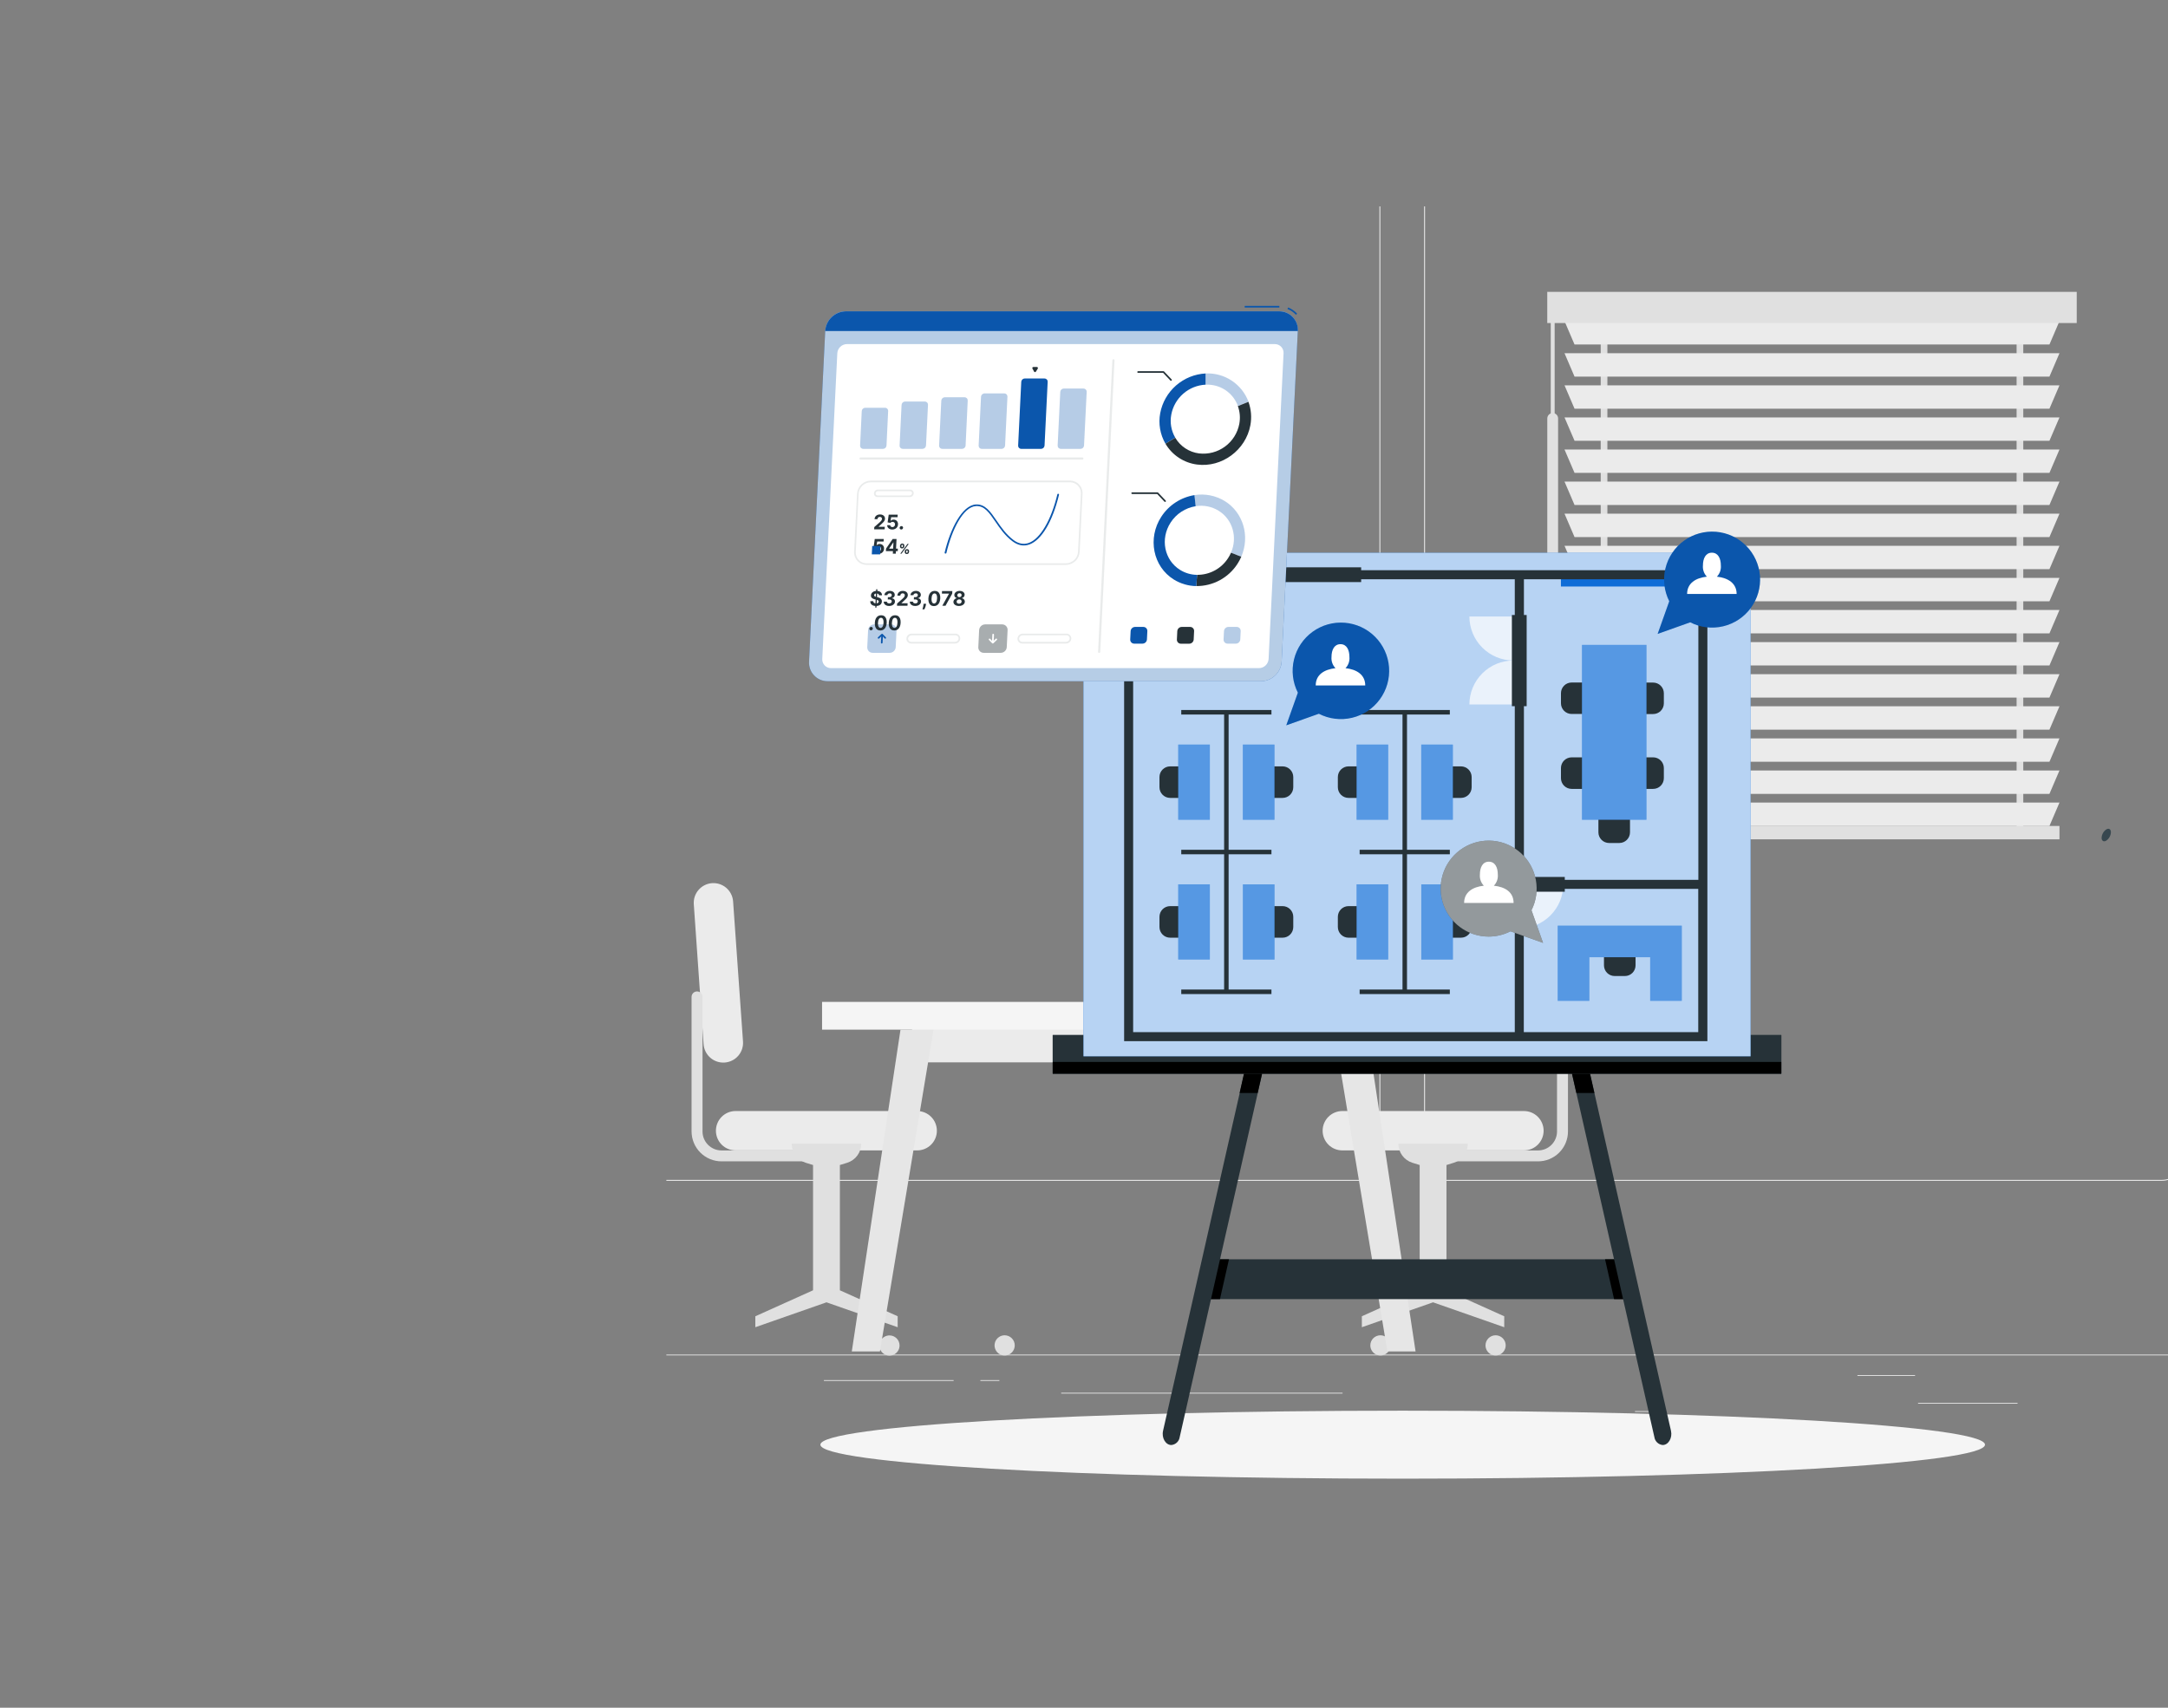 <svg width="1155" height="910" viewBox="0 0 1155 910" fill="none" xmlns="http://www.w3.org/2000/svg">
<rect x="0" y="0" width="1155" height="910" fill="#808080" stroke="none"/>
<g clip-path="url(#clip0_1350_10405)">
<path d="M1074.84 747.584H1021.85V747.984H1074.84V747.584Z" fill="#EBEBEB"/>
<path d="M884.952 751.936H871.048V752.336H884.952V751.936Z" fill="#EBEBEB"/>
<path d="M1020.25 732.736H989.544V733.136H1020.25V732.736Z" fill="#EBEBEB"/>
<path d="M508.04 735.424H438.936V735.824H508.04V735.424Z" fill="#EBEBEB"/>
<path d="M532.424 735.424H522.296V735.824H532.424V735.424Z" fill="#EBEBEB"/>
<path d="M715.24 742.176H565.352V742.576H715.24V742.176Z" fill="#EBEBEB"/>
<path d="M1155 721.84H355V722.24H1155V721.84Z" fill="#EBEBEB"/>
<path d="M479.24 716.912C479.253 717.979 478.948 719.025 478.364 719.918C477.78 720.81 476.944 721.509 475.962 721.926C474.98 722.342 473.897 722.457 472.849 722.255C471.802 722.054 470.838 721.545 470.08 720.794C469.322 720.044 468.805 719.084 468.594 718.039C468.384 716.993 468.489 715.908 468.896 714.923C469.303 713.937 469.995 713.095 470.882 712.503C471.77 711.911 472.813 711.597 473.88 711.6C475.293 711.6 476.649 712.158 477.653 713.153C478.657 714.148 479.227 715.499 479.24 716.912Z" fill="#E0E0E0"/>
<path d="M540.6 716.912C540.6 717.975 540.285 719.015 539.694 719.899C539.103 720.783 538.264 721.472 537.281 721.879C536.299 722.286 535.218 722.392 534.175 722.185C533.132 721.977 532.174 721.465 531.423 720.713C530.671 719.962 530.159 719.004 529.951 717.961C529.744 716.918 529.85 715.837 530.257 714.855C530.664 713.872 531.353 713.033 532.237 712.442C533.121 711.851 534.161 711.536 535.224 711.536C535.931 711.534 536.631 711.672 537.284 711.941C537.937 712.21 538.531 712.606 539.03 713.106C539.53 713.606 539.926 714.199 540.195 714.852C540.465 715.505 540.602 716.205 540.6 716.912Z" fill="#E0E0E0"/>
<path d="M791.4 716.912C791.4 717.975 791.715 719.015 792.306 719.899C792.897 720.783 793.736 721.472 794.719 721.879C795.701 722.286 796.782 722.392 797.825 722.185C798.868 721.977 799.826 721.465 800.577 720.713C801.329 719.962 801.841 719.004 802.049 717.961C802.256 716.918 802.15 715.837 801.743 714.855C801.336 713.872 800.647 713.033 799.763 712.442C798.879 711.851 797.839 711.536 796.776 711.536C795.35 711.536 793.983 712.102 792.975 713.111C791.966 714.119 791.4 715.486 791.4 716.912Z" fill="#E0E0E0"/>
<path d="M730.04 716.912C730.04 717.976 730.356 719.016 730.947 719.9C731.539 720.785 732.379 721.474 733.362 721.88C734.346 722.287 735.427 722.392 736.471 722.184C737.514 721.975 738.472 721.461 739.223 720.708C739.974 719.954 740.485 718.995 740.691 717.951C740.896 716.907 740.788 715.826 740.378 714.844C739.969 713.862 739.277 713.023 738.391 712.434C737.505 711.845 736.464 711.533 735.4 711.536C734.695 711.536 733.996 711.675 733.345 711.946C732.694 712.216 732.102 712.612 731.604 713.112C731.106 713.611 730.712 714.204 730.443 714.856C730.175 715.508 730.038 716.207 730.04 716.912Z" fill="#E0E0E0"/>
<path d="M747.288 787.936C918.62 787.936 1057.51 779.827 1057.51 769.824C1057.51 759.821 918.62 751.712 747.288 751.712C575.956 751.712 437.064 759.821 437.064 769.824C437.064 779.827 575.956 787.936 747.288 787.936Z" fill="#F5F5F5"/>
<path d="M1119.63 446.463C1119.67 445.574 1119.91 444.705 1120.34 443.926C1120.77 443.147 1121.38 442.479 1122.11 441.977C1123.52 441.159 1124.59 441.828 1124.59 443.489C1124.55 444.374 1124.31 445.237 1123.88 446.011C1123.45 446.785 1122.84 447.449 1122.11 447.95C1120.77 448.768 1119.63 448.099 1119.63 446.463Z" fill="#37474F"/>
<path d="M724.087 629.208H342.291C339.296 629.208 336.425 628.019 334.307 625.901C332.19 623.784 331 620.912 331 617.917V81.192C331.026 78.215 332.227 75.368 334.342 73.272C336.456 71.176 339.313 70 342.291 70H724.087C727.082 70 729.953 71.19 732.071 73.307C734.188 75.424 735.378 78.296 735.378 81.291V617.917C735.378 620.912 734.188 623.784 732.071 625.901C729.953 628.019 727.082 629.208 724.087 629.208ZM342.291 70.395C339.429 70.401 336.686 71.54 334.662 73.564C332.639 75.587 331.5 78.33 331.494 81.192V617.917C331.5 620.779 332.639 623.522 334.662 625.546C336.686 627.569 339.429 628.709 342.291 628.714H724.087C726.949 628.709 729.692 627.569 731.716 625.546C733.739 623.522 734.878 620.779 734.884 617.917V81.192C734.878 78.33 733.739 75.587 731.716 73.564C729.692 71.54 726.949 70.401 724.087 70.395H342.291Z" fill="#EBEBEB"/>
<path d="M1151.82 629.208H769.981C766.988 629.203 764.119 628.012 762.002 625.895C759.886 623.779 758.695 620.91 758.69 617.917V81.192C758.721 78.216 759.924 75.373 762.037 73.278C764.151 71.183 767.005 70.005 769.981 70H1151.82C1154.79 70.01 1157.63 71.191 1159.74 73.286C1161.85 75.381 1163.04 78.222 1163.07 81.192V617.917C1163.07 620.905 1161.88 623.771 1159.77 625.887C1157.67 628.003 1154.8 629.198 1151.82 629.208ZM769.981 70.395C767.119 70.401 764.376 71.54 762.352 73.564C760.328 75.587 759.189 78.33 759.184 81.192V617.917C759.189 620.779 760.328 623.522 762.352 625.546C764.376 627.569 767.119 628.709 769.981 628.714H1151.82C1154.68 628.709 1157.42 627.569 1159.44 625.546C1161.47 623.522 1162.61 620.779 1162.61 617.917V81.192C1162.61 78.33 1161.47 75.587 1159.44 73.564C1157.42 71.54 1154.68 70.401 1151.82 70.395H769.981Z" fill="#EBEBEB"/>
<path d="M856.335 166.121H852.775V443.688H856.335V166.121Z" fill="#E0E0E0"/>
<path d="M1077.9 166.121H1074.34V443.688H1077.9V166.121Z" fill="#E0E0E0"/>
<path d="M1091.84 183.582H838.833L833.494 171.124H1097.18L1091.84 183.582Z" fill="#EBEBEB"/>
<path d="M1091.84 200.686H838.833L833.494 188.229H1097.18L1091.84 200.686Z" fill="#EBEBEB"/>
<path d="M1091.84 217.791H838.833L833.494 205.333H1097.18L1091.84 217.791Z" fill="#EBEBEB"/>
<path d="M1091.84 234.875H838.833L833.494 222.437H1097.18L1091.84 234.875Z" fill="#EBEBEB"/>
<path d="M1091.84 251.979H838.833L833.494 239.542H1097.18L1091.84 251.979Z" fill="#EBEBEB"/>
<path d="M1091.84 269.084H838.833L833.494 256.627H1097.18L1091.84 269.084Z" fill="#EBEBEB"/>
<path d="M1091.84 286.189H838.833L833.494 273.731H1097.18L1091.84 286.189Z" fill="#EBEBEB"/>
<path d="M1091.84 303.293H838.833L833.494 290.835H1097.18L1091.84 303.293Z" fill="#EBEBEB"/>
<path d="M1091.84 320.397H838.833L833.494 307.94H1097.18L1091.84 320.397Z" fill="#EBEBEB"/>
<path d="M1091.84 337.501H838.833L833.494 325.044H1097.18L1091.84 337.501Z" fill="#EBEBEB"/>
<path d="M1091.84 354.606H838.833L833.494 342.148H1097.18L1091.84 354.606Z" fill="#EBEBEB"/>
<path d="M1091.84 371.712H838.833L833.494 359.255H1097.18L1091.84 371.712Z" fill="#EBEBEB"/>
<path d="M1091.84 388.817H838.833L833.494 376.359H1097.18L1091.84 388.817Z" fill="#EBEBEB"/>
<path d="M1091.84 405.921H838.833L833.494 393.463H1097.18L1091.84 405.921Z" fill="#EBEBEB"/>
<path d="M1091.84 423.025H838.833L833.494 410.568H1097.18L1091.84 423.025Z" fill="#EBEBEB"/>
<path d="M1091.84 440.13H838.833L833.494 427.672H1097.18L1091.84 440.13Z" fill="#EBEBEB"/>
<path d="M1097.18 440.13H833.494V447.248H1097.18V440.13Z" fill="#E0E0E0"/>
<path d="M1106.38 155.521H824.302V172.132H1106.38V155.521Z" fill="#E0E0E0"/>
<path d="M827.208 322.73C826.83 322.733 826.455 322.661 826.105 322.518C825.755 322.375 825.436 322.164 825.168 321.897C824.9 321.631 824.687 321.314 824.541 320.965C824.396 320.616 824.321 320.241 824.321 319.863V222.97C824.321 222.592 824.396 222.218 824.541 221.869C824.687 221.519 824.9 221.202 825.168 220.936C825.436 220.669 825.755 220.459 826.105 220.316C826.455 220.173 826.83 220.101 827.208 220.103C827.969 220.103 828.698 220.405 829.236 220.943C829.773 221.481 830.076 222.21 830.076 222.97V319.863C830.076 320.623 829.773 321.353 829.236 321.89C828.698 322.428 827.969 322.73 827.208 322.73Z" fill="#E0E0E0"/>
<path d="M828.237 168.79H826.161V226.333H828.237V168.79Z" fill="#E0E0E0"/>
<path d="M488.64 613.014H391.886C389.106 613.014 386.44 611.91 384.475 609.944C382.509 607.979 381.405 605.313 381.405 602.534C381.403 601.156 381.672 599.791 382.197 598.517C382.723 597.243 383.494 596.085 384.468 595.11C385.441 594.135 386.598 593.361 387.87 592.833C389.143 592.305 390.508 592.034 391.886 592.034H488.62C491.405 592.034 494.075 593.14 496.044 595.109C498.014 597.078 499.12 599.749 499.12 602.534C499.12 605.313 498.016 607.979 496.05 609.944C494.085 611.91 491.419 613.014 488.64 613.014Z" fill="#EBEBEB"/>
<path d="M374.837 556.441L369.617 481.794C369.427 479.018 370.347 476.279 372.174 474.181C374.002 472.082 376.589 470.795 379.365 470.602C382.139 470.412 384.874 471.329 386.972 473.153C389.07 474.977 390.36 477.558 390.557 480.331L395.837 554.978C396.033 557.755 395.118 560.495 393.294 562.598C391.469 564.7 388.885 565.992 386.108 566.19C384.727 566.292 383.34 566.121 382.026 565.686C380.711 565.251 379.496 564.561 378.449 563.655C377.402 562.75 376.544 561.646 375.924 560.408C375.304 559.17 374.935 557.822 374.837 556.441Z" fill="#EBEBEB"/>
<path d="M433.411 618.847H384.391C380.162 618.847 376.106 617.168 373.114 614.18C370.122 611.191 368.439 607.138 368.433 602.909V531.208C368.433 530.825 368.509 530.445 368.657 530.091C368.804 529.738 369.02 529.416 369.292 529.146C369.564 528.876 369.887 528.662 370.242 528.517C370.597 528.372 370.977 528.299 371.36 528.302C371.742 528.302 372.12 528.377 372.472 528.523C372.825 528.669 373.145 528.883 373.415 529.153C373.685 529.423 373.899 529.743 374.046 530.096C374.192 530.449 374.267 530.827 374.267 531.208V602.909C374.267 605.594 375.333 608.169 377.232 610.068C379.131 611.967 381.706 613.033 384.391 613.033H433.411V618.847Z" fill="#E0E0E0"/>
<path d="M447.446 687.561V620.804L451.401 619.578C453.547 618.895 455.422 617.549 456.754 615.734C458.087 613.918 458.809 611.726 458.816 609.473H421.779C421.786 611.726 422.508 613.918 423.841 615.734C425.173 617.549 427.048 618.895 429.194 619.578L433.149 620.804V687.561L402.401 701.403V707.236L440.307 693.968L478.234 707.236V701.383L447.446 687.561Z" fill="#E0E0E0"/>
<path d="M715.13 613.014H811.864C813.242 613.016 814.607 612.747 815.881 612.222C817.155 611.696 818.312 610.925 819.287 609.951C820.263 608.978 821.036 607.822 821.564 606.549C822.092 605.276 822.364 603.911 822.364 602.534C822.364 599.749 821.258 597.078 819.289 595.109C817.32 593.14 814.649 592.034 811.864 592.034H715.13C712.345 592.034 709.674 593.14 707.705 595.109C705.736 597.078 704.63 599.749 704.63 602.534C704.63 603.911 704.901 605.276 705.429 606.549C705.957 607.822 706.731 608.978 707.706 609.951C708.682 610.925 709.839 611.696 711.113 612.222C712.387 612.747 713.752 613.016 715.13 613.014Z" fill="#EBEBEB"/>
<path d="M828.887 556.44L834.107 481.793C834.298 479.02 833.38 476.284 831.556 474.186C829.733 472.088 827.151 470.799 824.379 470.601C821.602 470.405 818.861 471.32 816.759 473.145C814.656 474.969 813.364 477.553 813.167 480.33L807.946 554.977C807.756 557.755 808.675 560.496 810.503 562.598C812.33 564.7 814.917 565.991 817.695 566.189C820.472 566.379 823.21 565.459 825.309 563.631C827.407 561.803 828.694 559.216 828.887 556.44Z" fill="#EBEBEB"/>
<path d="M770.358 618.847H819.378C821.472 618.849 823.547 618.439 825.483 617.639C827.419 616.839 829.178 615.666 830.66 614.186C832.142 612.705 833.318 610.948 834.12 609.013C834.922 607.078 835.335 605.004 835.335 602.909V531.208C835.335 530.827 835.26 530.449 835.114 530.096C834.968 529.743 834.754 529.423 834.484 529.153C834.214 528.883 833.894 528.669 833.541 528.523C833.188 528.377 832.81 528.302 832.429 528.302C832.045 528.299 831.665 528.372 831.31 528.517C830.955 528.662 830.632 528.876 830.36 529.146C830.088 529.416 829.872 529.738 829.725 530.091C829.578 530.445 829.502 530.825 829.502 531.208V602.909C829.502 605.594 828.435 608.169 826.537 610.068C824.638 611.967 822.063 613.033 819.378 613.033H770.358V618.847Z" fill="#E0E0E0"/>
<path d="M756.336 687.561V620.804L752.382 619.578C750.237 618.895 748.365 617.548 747.036 615.732C745.707 613.916 744.989 611.724 744.986 609.473H781.964C781.961 611.724 781.243 613.916 779.914 615.732C778.584 617.548 776.713 618.895 774.568 619.578L770.613 620.804V687.561L801.382 701.403V707.236L763.455 693.968L725.529 707.236V701.383L756.336 687.561Z" fill="#E0E0E0"/>
<path d="M721.2 541.273H485.89V566.09H721.2V541.273Z" fill="#EBEBEB"/>
<path d="M770.001 533.878H437.956V548.668H770.001V533.878Z" fill="#F5F5F5"/>
<path d="M739.135 720.129H754.144L728.181 548.689H710.602L739.135 720.129Z" fill="#E6E6E6"/>
<path d="M497.338 548.689H479.739L453.796 720.129H468.784L497.338 548.689Z" fill="#E6E6E6"/>
<path d="M948.997 551.537H560.834V572.122H948.997V551.537Z" fill="#263238"/>
<path d="M948.997 551.537H560.834V572.122H948.997V551.537Z" fill="#263238"/>
<path d="M948.997 565.873H560.834V572.122H948.997V565.873Z" fill="black"/>
<path d="M869.506 692.249H640.306L645.111 671.051H864.701L869.506 692.249Z" fill="#263238"/>
<path d="M855.091 671.051L859.896 692.249H869.506L864.701 671.051H855.091Z" fill="black"/>
<path d="M645.111 671.051L640.306 692.249H649.935L654.741 671.051H645.111Z" fill="black"/>
<path d="M624.032 770C620.967 770 618.752 766.203 619.622 762.407L662.789 572.122H672.399L628.5 765.709C628.356 766.826 627.834 767.861 627.022 768.641C626.209 769.422 625.154 769.901 624.032 770Z" fill="#263238"/>
<path d="M660.396 582.424H670.026L672.359 572.122H662.729L660.396 582.424Z" fill="black"/>
<path d="M885.78 770C888.864 770 891.079 766.203 890.209 762.407L847.082 572.122H837.472L881.35 765.709C881.496 766.819 882.014 767.847 882.818 768.626C883.622 769.405 884.666 769.889 885.78 770Z" fill="#263238"/>
<path d="M847.082 572.122H837.472L839.805 582.424H849.415L847.082 572.122Z" fill="black"/>
<path d="M932.605 294.574H577.227V562.868H932.605V294.574Z" fill="#0E6CD7"/>
<path opacity="0.7" d="M932.605 294.574H577.227V562.868H932.605V294.574Z" fill="white"/>
<path opacity="0.7" d="M832.845 471.235C832.845 474.315 832.238 477.364 831.06 480.21C829.881 483.055 828.154 485.64 825.976 487.818C823.798 489.996 821.213 491.723 818.367 492.902C815.522 494.08 812.473 494.687 809.393 494.687V471.235H832.845Z" fill="white"/>
<path d="M677.362 380.749V378.337H629.311V380.749H652.15V452.825H629.311V455.218H652.15V527.294H629.311V529.707H677.362V527.294H654.543V455.218H677.362V452.825H654.543V380.749H677.362Z" fill="#263238"/>
<path d="M683.294 425.181H670.579V408.373H683.294C684.805 408.373 686.253 408.973 687.321 410.041C688.389 411.109 688.989 412.558 688.989 414.068V419.486C688.989 420.997 688.389 422.445 687.321 423.513C686.253 424.581 684.805 425.181 683.294 425.181Z" fill="#263238"/>
<path d="M683.294 499.67H670.579V482.842H683.294C684.805 482.842 686.253 483.442 687.321 484.51C688.389 485.578 688.989 487.027 688.989 488.537V493.955C688.992 494.705 688.846 495.447 688.561 496.141C688.276 496.834 687.857 497.464 687.328 497.995C686.799 498.526 686.17 498.947 685.478 499.235C684.786 499.522 684.044 499.67 683.294 499.67Z" fill="#263238"/>
<path d="M623.399 482.842H636.113V499.67H623.399C621.888 499.67 620.44 499.07 619.372 498.002C618.304 496.934 617.704 495.485 617.704 493.975V488.557C617.701 487.807 617.847 487.065 618.132 486.372C618.417 485.678 618.836 485.048 619.365 484.517C619.894 483.986 620.523 483.565 621.215 483.278C621.907 482.99 622.649 482.842 623.399 482.842Z" fill="#263238"/>
<path d="M623.399 408.373H636.113V425.181H623.399C621.888 425.181 620.44 424.581 619.372 423.513C618.304 422.445 617.704 420.997 617.704 419.486V414.068C617.704 412.558 618.304 411.109 619.372 410.041C620.44 408.973 621.888 408.373 623.399 408.373Z" fill="#263238"/>
<path d="M631.407 322.278H644.122V339.105H631.407C629.897 339.105 628.448 338.505 627.38 337.437C626.312 336.369 625.712 334.921 625.712 333.41V327.992C625.71 327.243 625.855 326.5 626.14 325.807C626.425 325.114 626.844 324.483 627.373 323.953C627.902 323.422 628.531 323 629.223 322.713C629.916 322.425 630.658 322.278 631.407 322.278Z" fill="#263238"/>
<path d="M854.517 514.402V501.687H871.345V514.402C871.345 515.912 870.745 517.361 869.677 518.429C868.609 519.497 867.16 520.097 865.65 520.097H860.232C859.482 520.099 858.74 519.954 858.046 519.669C857.353 519.384 856.723 518.965 856.192 518.436C855.661 517.906 855.24 517.278 854.952 516.586C854.665 515.893 854.517 515.151 854.517 514.402Z" fill="#263238"/>
<path d="M772.396 380.749V378.337H724.345V380.749H747.184V452.825H724.345V455.218H747.184V527.294H724.345V529.707H772.396V527.294H749.577V455.218H772.396V452.825H749.577V380.749H772.396Z" fill="#263238"/>
<path d="M778.328 425.181H765.613V408.373H778.328C779.838 408.373 781.287 408.973 782.355 410.041C783.423 411.109 784.023 412.558 784.023 414.068V419.486C784.023 420.997 783.423 422.445 782.355 423.513C781.287 424.581 779.838 425.181 778.328 425.181Z" fill="#263238"/>
<path d="M837.294 403.568H850.009V420.376H837.294C835.784 420.376 834.335 419.776 833.267 418.708C832.199 417.64 831.599 416.192 831.599 414.681V409.263C831.599 407.753 832.199 406.304 833.267 405.236C834.335 404.168 835.784 403.568 837.294 403.568Z" fill="#263238"/>
<path d="M837.294 363.684H850.009V380.453H837.294C835.784 380.453 834.335 379.853 833.267 378.785C832.199 377.717 831.599 376.268 831.599 374.758V369.379C831.599 367.869 832.199 366.42 833.267 365.352C834.335 364.284 835.784 363.684 837.294 363.684Z" fill="#263238"/>
<path d="M880.639 420.376H868.003V403.568H880.718C882.228 403.568 883.676 404.168 884.744 405.236C885.812 406.304 886.412 407.753 886.412 409.263V414.681C886.413 415.436 886.263 416.183 885.972 416.879C885.68 417.575 885.254 418.207 884.717 418.737C884.179 419.266 883.542 419.684 882.842 419.966C882.142 420.247 881.393 420.387 880.639 420.376Z" fill="#263238"/>
<path d="M851.551 443.512V430.797H868.379V443.512C868.379 445.022 867.779 446.471 866.711 447.539C865.643 448.607 864.194 449.207 862.684 449.207H857.266C856.516 449.209 855.773 449.064 855.08 448.779C854.387 448.494 853.757 448.075 853.226 447.546C852.695 447.017 852.274 446.388 851.986 445.696C851.699 445.004 851.551 444.261 851.551 443.512Z" fill="#263238"/>
<path d="M880.639 380.492H868.003V363.724H880.718C882.228 363.724 883.676 364.324 884.744 365.392C885.812 366.46 886.412 367.908 886.412 369.419V374.797C886.413 375.552 886.263 376.299 885.972 376.995C885.68 377.691 885.254 378.322 884.717 378.852C884.179 379.382 883.542 379.8 882.842 380.082C882.142 380.363 881.393 380.503 880.639 380.492Z" fill="#263238"/>
<path d="M778.328 499.67H765.613V482.842H778.328C779.838 482.842 781.287 483.442 782.355 484.51C783.423 485.578 784.023 487.027 784.023 488.537V493.955C784.025 494.705 783.88 495.447 783.595 496.141C783.31 496.834 782.891 497.464 782.362 497.995C781.833 498.526 781.204 498.947 780.512 499.235C779.82 499.522 779.077 499.67 778.328 499.67Z" fill="#263238"/>
<path d="M718.433 482.842H731.147V499.67H718.433C716.922 499.67 715.474 499.07 714.406 498.002C713.338 496.934 712.738 495.485 712.738 493.975V488.557C712.735 487.807 712.88 487.065 713.165 486.372C713.45 485.678 713.87 485.048 714.399 484.517C714.928 483.986 715.556 483.565 716.249 483.278C716.941 482.99 717.683 482.842 718.433 482.842Z" fill="#263238"/>
<path d="M718.433 408.373H731.147V425.181H718.433C716.922 425.181 715.474 424.581 714.406 423.513C713.338 422.445 712.738 420.997 712.738 419.486V414.068C712.738 412.558 713.338 411.109 714.406 410.041C715.474 408.973 716.922 408.373 718.433 408.373Z" fill="#263238"/>
<path d="M831.579 312.529H887.639V306.261H831.579V312.529Z" fill="#0E6CD7"/>
<path opacity="0.7" d="M806.269 351.958C800.049 351.958 794.084 349.487 789.686 345.089C785.287 340.691 782.817 334.726 782.817 328.506H806.269V351.958Z" fill="white"/>
<path opacity="0.7" d="M806.269 351.958C800.052 351.958 794.09 354.426 789.693 358.82C785.295 363.214 782.822 369.174 782.817 375.39H806.269V351.958Z" fill="white"/>
<path d="M678.964 436.808V396.766H662.136V436.808H678.964Z" fill="#0E6CD7"/>
<path d="M678.983 511.297V471.255H662.156V511.297H678.983Z" fill="#0E6CD7"/>
<path d="M627.71 471.235V511.277H644.537V471.235H627.71Z" fill="#0E6CD7"/>
<path d="M627.71 396.766V436.808H644.537V396.766H627.71Z" fill="#0E6CD7"/>
<path d="M635.718 310.67V343.495H612.503V360.323H652.546V310.67H635.718Z" fill="#0E6CD7"/>
<path d="M773.997 436.808V396.766H757.17V436.808H773.997Z" fill="#0E6CD7"/>
<path d="M774.017 511.297V471.255H757.189V511.297H774.017Z" fill="#0E6CD7"/>
<path d="M722.743 471.235V511.277H739.551V471.235H722.743Z" fill="#0E6CD7"/>
<path d="M722.743 396.766V436.808H739.551V396.766H722.743Z" fill="#0E6CD7"/>
<path d="M829.879 493.263V533.305H846.706V510.071H879.136V533.305H895.963V493.263H829.879Z" fill="#0E6CD7"/>
<path d="M842.811 343.653V436.808H877.139V343.653H842.811Z" fill="#0E6CD7"/>
<g opacity="0.3">
<path d="M678.964 436.808V396.766H662.136V436.808H678.964Z" fill="white"/>
<path d="M678.983 511.297V471.255H662.156V511.297H678.983Z" fill="white"/>
<path d="M627.71 471.235V511.277H644.537V471.235H627.71Z" fill="white"/>
<path d="M627.71 396.766V436.808H644.537V396.766H627.71Z" fill="white"/>
<path d="M635.718 310.67V343.495H612.503V360.323H652.546V310.67H635.718Z" fill="white"/>
<path d="M773.997 436.808V396.766H757.17V436.808H773.997Z" fill="white"/>
<path d="M774.017 511.297V471.255H757.189V511.297H774.017Z" fill="white"/>
<path d="M722.743 471.235V511.277H739.551V471.235H722.743Z" fill="white"/>
<path d="M722.743 396.766V436.808H739.551V396.766H722.743Z" fill="white"/>
<path d="M829.879 493.263V533.305H846.706V510.071H879.136V533.305H895.963V493.263H829.879Z" fill="white"/>
<path d="M842.811 343.653V436.808H877.139V343.653H842.811Z" fill="white"/>
</g>
<path d="M725.156 302.306H676.571V310.176H725.156V302.306Z" fill="#263238"/>
<path d="M813.328 327.715H805.458V376.3H813.328V327.715Z" fill="#263238"/>
<path d="M833.636 467.3H808.543V475.17H833.636V467.3Z" fill="#263238"/>
<path d="M598.879 303.848V554.8H909.607V303.848H598.879ZM904.802 468.842H811.865V308.673H904.802V468.842ZM603.684 308.673H807V549.995H603.684V308.673ZM811.805 549.995V473.647H904.743V549.995H811.805Z" fill="#263238"/>
<path d="M883.11 337.78L889.299 320.378C886.555 314.946 885.839 308.713 887.279 302.8C888.719 296.887 892.221 291.682 897.156 288.12C902.09 284.557 908.134 282.872 914.199 283.367C920.265 283.862 925.956 286.504 930.248 290.819C934.54 295.134 937.152 300.838 937.614 306.906C938.077 312.975 936.36 319.009 932.772 323.925C929.184 328.84 923.96 332.315 918.039 333.724C912.118 335.132 905.889 334.383 900.472 331.61L883.11 337.78Z" fill="#0E6CD7"/>
<path opacity="0.2" d="M883.11 337.78L889.299 320.378C886.555 314.946 885.839 308.713 887.279 302.8C888.719 296.887 892.221 291.682 897.156 288.12C902.09 284.557 908.134 282.872 914.199 283.367C920.265 283.862 925.956 286.504 930.248 290.819C934.54 295.134 937.152 300.838 937.614 306.906C938.077 312.975 936.36 319.009 932.772 323.925C929.184 328.84 923.96 332.315 918.039 333.724C912.118 335.132 905.889 334.383 900.472 331.61L883.11 337.78Z" fill="black"/>
<path d="M909.33 307.288C908.577 306.507 908.001 305.573 907.639 304.549C907.277 303.526 907.139 302.437 907.234 301.356C907.234 297.579 908.678 294.514 912 294.514C915.322 294.514 916.785 297.579 916.785 301.356C916.877 302.438 916.736 303.528 916.371 304.552C916.006 305.575 915.426 306.508 914.669 307.288C920.602 307.921 925.189 310.788 925.189 316.503H898.811C898.811 310.808 903.339 307.941 909.33 307.288Z" fill="white"/>
<path d="M685.252 386.503L691.441 369.102C688.671 363.641 687.94 357.372 689.381 351.421C690.822 345.47 694.34 340.229 699.301 336.641C704.262 333.053 710.341 331.353 716.444 331.849C722.547 332.344 728.272 335.001 732.59 339.342C736.908 343.683 739.535 349.422 739.998 355.528C740.461 361.633 738.729 367.703 735.115 372.645C731.501 377.587 726.241 381.077 720.283 382.486C714.324 383.896 708.059 383.132 702.613 380.333L685.252 386.503Z" fill="#0E6CD7"/>
<path opacity="0.2" d="M685.252 386.503L691.441 369.102C688.671 363.641 687.94 357.372 689.381 351.421C690.822 345.47 694.34 340.229 699.301 336.641C704.262 333.053 710.341 331.353 716.444 331.849C722.547 332.344 728.272 335.001 732.59 339.342C736.908 343.683 739.535 349.422 739.998 355.528C740.461 361.633 738.729 367.703 735.115 372.645C731.501 377.587 726.241 381.077 720.283 382.486C714.324 383.896 708.059 383.132 702.613 380.333L685.252 386.503Z" fill="black"/>
<path d="M711.472 356.051C710.715 355.271 710.135 354.338 709.77 353.314C709.405 352.291 709.264 351.201 709.356 350.119C709.356 346.322 710.819 343.257 714.141 343.257C717.463 343.257 718.907 346.322 718.907 350.119C719.002 351.2 718.864 352.289 718.502 353.312C718.141 354.335 717.564 355.269 716.811 356.051C722.743 356.664 727.331 359.531 727.331 365.246H700.952C700.952 359.531 705.461 356.723 711.472 356.051Z" fill="white"/>
<path d="M822.068 502.437L815.898 485.036C818.408 480.067 819.228 474.414 818.233 468.937C817.237 463.459 814.481 458.456 810.383 454.688C806.285 450.919 801.069 448.592 795.527 448.058C789.985 447.525 784.421 448.815 779.679 451.732C774.937 454.649 771.277 459.035 769.255 464.222C767.233 469.409 766.959 475.114 768.476 480.471C769.992 485.828 773.215 490.544 777.656 493.902C782.096 497.26 787.512 499.076 793.079 499.076C797.123 499.075 801.108 498.113 804.706 496.268L822.068 502.437Z" fill="#263238"/>
<path opacity="0.5" d="M822.068 502.437L815.898 485.036C818.408 480.067 819.228 474.414 818.233 468.937C817.237 463.459 814.481 458.456 810.383 454.688C806.285 450.919 801.069 448.592 795.527 448.058C789.985 447.525 784.421 448.815 779.679 451.732C774.937 454.649 771.277 459.035 769.255 464.222C767.233 469.409 766.959 475.114 768.476 480.471C769.992 485.828 773.215 490.544 777.656 493.902C782.096 497.26 787.512 499.076 793.079 499.076C797.123 499.075 801.108 498.113 804.706 496.268L822.068 502.437Z" fill="white"/>
<path d="M795.848 471.966C796.604 471.186 797.184 470.253 797.55 469.229C797.915 468.206 798.056 467.116 797.963 466.034C797.963 462.257 796.52 459.172 793.178 459.172C789.836 459.172 788.412 462.257 788.412 466.034C788.318 467.115 788.456 468.204 788.817 469.227C789.179 470.25 789.755 471.184 790.509 471.966C784.576 472.599 780.009 475.446 780.009 481.161H806.367C806.367 475.367 801.859 472.599 795.848 471.966Z" fill="white"/>
<path d="M671.809 363H440.973C439.615 363.01 438.27 362.74 437.021 362.208C435.771 361.675 434.645 360.892 433.711 359.905C432.777 358.919 432.057 357.751 431.594 356.475C431.13 355.198 430.935 353.84 431.019 352.485L439.633 176.354C439.792 173.536 441.015 170.883 443.055 168.931C445.094 166.98 447.798 165.875 450.621 165.839H681.457C682.815 165.828 684.161 166.097 685.411 166.629C686.661 167.161 687.788 167.944 688.722 168.931C689.656 169.917 690.377 171.085 690.839 172.363C691.302 173.64 691.497 174.999 691.411 176.354L682.798 352.485C682.636 355.302 681.412 357.954 679.373 359.905C677.334 361.856 674.631 362.962 671.809 363Z" fill="#0B56AC"/>
<path opacity="0.7" d="M671.809 363H440.973C439.615 363.01 438.27 362.74 437.021 362.208C435.771 361.675 434.645 360.892 433.711 359.905C432.777 358.919 432.057 357.751 431.594 356.475C431.13 355.198 430.935 353.84 431.019 352.485L439.633 176.354C439.792 173.536 441.015 170.883 443.055 168.931C445.094 166.98 447.798 165.875 450.621 165.839H681.457C682.815 165.828 684.161 166.097 685.411 166.629C686.661 167.161 687.788 167.944 688.722 168.931C689.656 169.917 690.377 171.085 690.839 172.363C691.302 173.64 691.497 174.999 691.411 176.354L682.798 352.485C682.636 355.302 681.412 357.954 679.373 359.905C677.334 361.856 674.631 362.962 671.809 363Z" fill="white"/>
<path d="M690.395 167.741C689.166 166.379 687.631 165.328 685.917 164.674L686.233 163.85C688.069 164.562 689.715 165.69 691.043 167.145L690.395 167.741Z" fill="#0B56AC"/>
<path d="M681.571 163H663.117V163.876H681.571V163Z" fill="#0B56AC"/>
<path d="M681.457 165.892H450.621C447.798 165.927 445.094 167.032 443.055 168.984C441.015 170.936 439.792 173.589 439.633 176.407H691.429C691.514 175.05 691.319 173.689 690.856 172.411C690.392 171.133 689.67 169.963 688.734 168.977C687.798 167.99 686.669 167.207 685.417 166.676C684.165 166.145 682.817 165.878 681.457 165.892Z" fill="#0B56AC"/>
<path d="M438.064 351.118L446.073 188.245C446.149 186.932 446.72 185.697 447.672 184.789C448.624 183.882 449.884 183.369 451.2 183.356H679.161C679.794 183.349 680.422 183.472 681.006 183.718C681.589 183.965 682.116 184.328 682.552 184.787C682.989 185.246 683.326 185.79 683.543 186.385C683.76 186.98 683.853 187.613 683.814 188.245L675.849 351.126C675.773 352.442 675.201 353.679 674.248 354.589C673.294 355.498 672.031 356.011 670.714 356.025H442.717C442.083 356.031 441.454 355.906 440.87 355.658C440.286 355.41 439.759 355.045 439.322 354.584C438.886 354.124 438.549 353.578 438.332 352.982C438.116 352.386 438.025 351.751 438.064 351.118Z" fill="white"/>
<path opacity="0.3" d="M470.416 239.192H459.901C459.673 239.194 459.447 239.15 459.237 239.062C459.027 238.974 458.838 238.844 458.68 238.68C458.522 238.516 458.4 238.321 458.321 238.107C458.241 237.894 458.206 237.666 458.218 237.439L459.095 219.037C459.126 218.565 459.334 218.121 459.679 217.796C460.024 217.471 460.479 217.288 460.952 217.285H471.468C471.696 217.281 471.923 217.324 472.134 217.412C472.345 217.499 472.536 217.629 472.694 217.793C472.853 217.958 472.976 218.153 473.056 218.367C473.136 218.581 473.171 218.809 473.159 219.037L472.283 237.439C472.251 237.913 472.041 238.358 471.695 238.683C471.348 239.009 470.891 239.19 470.416 239.192Z" fill="#0B56AC"/>
<path opacity="0.3" d="M491.464 239.192H480.949C480.721 239.193 480.496 239.148 480.286 239.06C480.076 238.971 479.886 238.841 479.728 238.677C479.57 238.514 479.447 238.319 479.366 238.107C479.285 237.894 479.248 237.667 479.258 237.439L480.318 215.708C480.353 215.235 480.564 214.792 480.91 214.468C481.256 214.143 481.71 213.96 482.184 213.955H492.7C492.927 213.954 493.153 213.999 493.363 214.087C493.573 214.175 493.762 214.305 493.921 214.469C494.079 214.633 494.202 214.827 494.283 215.04C494.364 215.253 494.4 215.48 494.391 215.708L493.331 237.439C493.295 237.912 493.084 238.354 492.739 238.679C492.393 239.003 491.938 239.186 491.464 239.192Z" fill="#0B56AC"/>
<path opacity="0.3" d="M512.512 239.192H501.997C501.769 239.193 501.544 239.148 501.334 239.06C501.124 238.971 500.934 238.841 500.776 238.677C500.618 238.514 500.495 238.319 500.414 238.107C500.333 237.894 500.296 237.667 500.306 237.439L501.48 213.438C501.515 212.965 501.726 212.523 502.072 212.198C502.417 211.874 502.872 211.691 503.346 211.686H513.862C514.089 211.684 514.315 211.729 514.525 211.817C514.735 211.906 514.924 212.036 515.082 212.2C515.241 212.363 515.364 212.558 515.445 212.771C515.525 212.983 515.562 213.211 515.553 213.438L514.422 237.413C514.393 237.898 514.179 238.353 513.823 238.684C513.467 239.015 512.998 239.197 512.512 239.192Z" fill="#0B56AC"/>
<path opacity="0.3" d="M533.569 239.192H523.054C522.826 239.193 522.601 239.148 522.392 239.06C522.182 238.971 521.993 238.841 521.836 238.677C521.678 238.513 521.556 238.319 521.476 238.106C521.396 237.893 521.36 237.666 521.371 237.439L522.642 211.379C522.677 210.906 522.888 210.464 523.234 210.139C523.579 209.815 524.034 209.632 524.508 209.626H535.023C535.251 209.625 535.477 209.67 535.687 209.758C535.896 209.847 536.086 209.977 536.244 210.14C536.402 210.304 536.526 210.499 536.606 210.711C536.687 210.924 536.724 211.151 536.715 211.379L535.453 237.413C535.428 237.895 535.218 238.349 534.867 238.68C534.517 239.011 534.051 239.195 533.569 239.192Z" fill="#0B56AC"/>
<path d="M554.617 239.192H544.102C543.874 239.193 543.648 239.148 543.438 239.06C543.229 238.971 543.039 238.841 542.881 238.677C542.723 238.514 542.599 238.319 542.519 238.106C542.438 237.894 542.401 237.667 542.41 237.439L544.075 203.431C544.108 202.958 544.319 202.514 544.665 202.189C545.011 201.864 545.467 201.682 545.942 201.678H556.457C556.685 201.677 556.91 201.722 557.12 201.81C557.33 201.899 557.52 202.029 557.678 202.193C557.836 202.356 557.959 202.551 558.04 202.764C558.121 202.976 558.158 203.204 558.148 203.431L556.483 237.413C556.454 237.89 556.246 238.339 555.9 238.669C555.553 238.999 555.095 239.186 554.617 239.192Z" fill="#0B56AC"/>
<path d="M551.874 198.024L552.873 196.43C552.928 196.343 552.959 196.244 552.962 196.142C552.966 196.039 552.941 195.938 552.892 195.848C552.843 195.759 552.77 195.684 552.682 195.632C552.594 195.58 552.493 195.553 552.391 195.553H550.542C550.438 195.55 550.336 195.575 550.245 195.625C550.154 195.676 550.079 195.75 550.028 195.841C549.976 195.931 549.95 196.033 549.953 196.137C549.956 196.241 549.987 196.342 550.043 196.43L550.919 198.024C550.969 198.106 551.039 198.173 551.123 198.22C551.207 198.267 551.301 198.291 551.397 198.291C551.492 198.291 551.586 198.267 551.67 198.22C551.754 198.173 551.824 198.106 551.874 198.024Z" fill="#263238"/>
<path opacity="0.3" d="M575.665 239.192H565.15C564.922 239.193 564.696 239.148 564.486 239.06C564.277 238.971 564.087 238.841 563.929 238.677C563.771 238.514 563.647 238.319 563.567 238.107C563.486 237.894 563.449 237.667 563.458 237.439L564.86 208.794C564.895 208.321 565.107 207.879 565.452 207.554C565.798 207.23 566.253 207.047 566.727 207.041H577.242C577.47 207.04 577.695 207.085 577.905 207.173C578.115 207.262 578.305 207.392 578.463 207.555C578.621 207.719 578.744 207.914 578.825 208.126C578.906 208.339 578.943 208.566 578.933 208.794L577.514 237.413C577.487 237.888 577.282 238.336 576.939 238.666C576.596 238.996 576.141 239.183 575.665 239.192Z" fill="#0B56AC"/>
<path opacity="0.1" d="M576.585 244.905H458.455C458.38 244.906 458.305 244.892 458.236 244.863C458.167 244.834 458.104 244.791 458.052 244.737C458 244.683 457.96 244.618 457.935 244.547C457.909 244.477 457.898 244.402 457.903 244.327C457.914 244.171 457.983 244.025 458.097 243.918C458.21 243.811 458.36 243.75 458.516 243.748H576.638C576.713 243.747 576.787 243.761 576.857 243.79C576.926 243.819 576.989 243.862 577.04 243.916C577.092 243.971 577.132 244.035 577.158 244.106C577.184 244.176 577.194 244.252 577.19 244.327C577.183 244.482 577.116 244.629 577.003 244.737C576.891 244.845 576.741 244.905 576.585 244.905Z" fill="#263238"/>
<path opacity="0.1" d="M584.997 347.358L592.603 191.996C592.61 191.847 592.674 191.707 592.782 191.604C592.889 191.501 593.033 191.444 593.181 191.444H593.234C593.306 191.442 593.377 191.456 593.443 191.483C593.509 191.511 593.569 191.552 593.618 191.604C593.668 191.656 593.706 191.718 593.73 191.785C593.755 191.852 593.765 191.924 593.76 191.996L586.163 347.358C586.154 347.507 586.09 347.647 585.983 347.751C585.875 347.855 585.733 347.915 585.584 347.919H585.523C585.451 347.918 585.38 347.903 585.315 347.874C585.249 347.845 585.19 347.803 585.141 347.75C585.092 347.698 585.054 347.636 585.029 347.569C585.004 347.502 584.994 347.43 584.997 347.358Z" fill="#263238"/>
<path d="M624 220.93C623.2 225.139 623.947 229.496 626.103 233.198L620.898 236.44C618.045 231.52 617.053 225.74 618.103 220.15C619.183 214.428 622.153 209.234 626.537 205.4C630.92 201.566 636.464 199.315 642.279 199.006V204.982C637.883 205.198 633.688 206.89 630.371 209.783C627.055 212.677 624.81 216.604 624 220.93Z" fill="#0B56AC"/>
<path opacity="0.3" d="M665.141 214.06L659.498 216.339C658.416 213.362 656.535 210.74 654.062 208.762C651.589 206.783 648.619 205.524 645.477 205.122C644.421 204.977 643.353 204.927 642.288 204.973V198.997C647.2 198.769 652.059 200.104 656.165 202.811C660.271 205.517 663.413 209.456 665.141 214.06Z" fill="#0B56AC"/>
<path d="M666.14 226.573C663.721 239.84 650.893 249.295 637.714 247.534C634.251 247.088 630.936 245.857 628.021 243.934C625.107 242.011 622.67 239.448 620.898 236.44L626.103 233.233C627.437 235.507 629.274 237.444 631.474 238.896C633.673 240.348 636.177 241.277 638.791 241.61C643.7 242.188 648.645 240.881 652.627 237.953C656.608 235.025 659.33 230.695 660.242 225.837C660.836 222.676 660.569 219.414 659.471 216.391L665.114 214.113C666.553 218.102 666.907 222.402 666.14 226.573Z" fill="#263238"/>
<path d="M623.851 202.897C623.791 202.898 623.731 202.886 623.675 202.864C623.62 202.841 623.569 202.808 623.527 202.765L619.645 198.673H606.308C606.192 198.673 606.08 198.627 605.998 198.545C605.916 198.462 605.87 198.351 605.87 198.235C605.87 198.119 605.916 198.007 605.998 197.925C606.08 197.843 606.192 197.797 606.308 197.797H619.829C619.888 197.796 619.947 197.809 620.002 197.833C620.056 197.857 620.105 197.892 620.144 197.937L624.166 202.16C624.228 202.221 624.27 202.299 624.287 202.384C624.304 202.469 624.295 202.557 624.261 202.637C624.227 202.716 624.169 202.784 624.096 202.83C624.023 202.876 623.937 202.9 623.851 202.897Z" fill="#263238"/>
<path opacity="0.3" d="M649.219 272.157C645.558 269.891 641.197 269.035 636.951 269.747L636.303 263.832C641.917 262.92 647.672 264.052 652.522 267.022C662.328 273.103 666.035 285.669 661.285 296.666L655.808 294.528C659.375 286.388 656.772 276.836 649.219 272.157Z" fill="#0B56AC"/>
<path d="M637.337 312.299L637.74 306.314C641.023 306.346 644.261 305.546 647.151 303.987C650.041 302.429 652.489 300.163 654.266 297.402C654.864 296.49 655.383 295.529 655.817 294.528L661.294 296.666C660.72 297.996 660.034 299.274 659.243 300.487C656.882 304.141 653.636 307.14 649.806 309.205C645.977 311.27 641.687 312.334 637.337 312.299Z" fill="#263238"/>
<path d="M625.367 308.82C614.238 301.924 611.224 286.808 618.681 275.347C620.655 272.299 623.246 269.7 626.288 267.716C629.329 265.733 632.753 264.41 636.338 263.832L636.986 269.747C634.28 270.179 631.695 271.175 629.399 272.671C627.102 274.168 625.147 276.13 623.658 278.431C617.997 287.141 620.258 298.454 628.705 303.694C631.421 305.377 634.545 306.286 637.74 306.323L637.337 312.308C633.105 312.25 628.968 311.045 625.367 308.82Z" fill="#0B56AC"/>
<path d="M620.688 267.469C620.568 267.465 620.455 267.415 620.372 267.329L616.481 263.236H603.145C603.028 263.236 602.917 263.19 602.835 263.108C602.753 263.026 602.707 262.915 602.707 262.798C602.707 262.682 602.753 262.571 602.835 262.489C602.917 262.406 603.028 262.36 603.145 262.36H616.674C616.794 262.364 616.907 262.414 616.99 262.5L621.003 266.724C621.044 266.765 621.077 266.813 621.099 266.867C621.121 266.92 621.133 266.977 621.133 267.035C621.133 267.093 621.121 267.15 621.099 267.204C621.077 267.257 621.044 267.305 621.003 267.346C620.917 267.425 620.804 267.468 620.688 267.469Z" fill="#263238"/>
<path d="M609.112 334.065H604.678C604.079 334.075 603.505 334.311 603.071 334.725C602.637 335.139 602.376 335.701 602.338 336.3L602.119 340.742C602.103 341.031 602.145 341.321 602.245 341.592C602.345 341.864 602.499 342.113 602.699 342.322C602.898 342.532 603.139 342.698 603.406 342.811C603.672 342.923 603.959 342.98 604.249 342.977H608.683C609.284 342.969 609.86 342.735 610.295 342.32C610.731 341.906 610.994 341.342 611.031 340.742L611.25 336.3C611.266 336.01 611.222 335.721 611.121 335.449C611.02 335.177 610.865 334.929 610.665 334.72C610.464 334.51 610.223 334.344 609.956 334.232C609.689 334.119 609.402 334.062 609.112 334.065Z" fill="#0B56AC"/>
<path d="M633.981 334.065H629.547C628.94 334.074 628.359 334.313 627.923 334.735C627.486 335.156 627.227 335.729 627.198 336.335L626.988 340.778C626.971 341.066 627.014 341.354 627.113 341.625C627.212 341.897 627.366 342.145 627.564 342.354C627.763 342.563 628.003 342.73 628.268 342.843C628.534 342.956 628.82 343.014 629.109 343.012H633.595C634.195 343.002 634.768 342.767 635.202 342.353C635.636 341.938 635.897 341.376 635.935 340.778L636.154 336.335C636.176 336.039 636.136 335.742 636.036 335.463C635.936 335.184 635.778 334.93 635.573 334.715C635.368 334.501 635.12 334.333 634.846 334.221C634.572 334.109 634.277 334.056 633.981 334.065Z" fill="#263238"/>
<path opacity="0.3" d="M658.858 334.065H654.415C653.816 334.075 653.242 334.311 652.808 334.725C652.375 335.139 652.113 335.701 652.076 336.3L651.856 340.743C651.84 341.031 651.882 341.319 651.981 341.59C652.08 341.862 652.234 342.11 652.433 342.319C652.632 342.528 652.871 342.695 653.137 342.808C653.402 342.921 653.688 342.979 653.977 342.977H658.42C659.024 342.969 659.603 342.73 660.038 342.31C660.472 341.89 660.73 341.32 660.759 340.716L660.978 336.274C660.992 335.987 660.946 335.702 660.845 335.434C660.745 335.166 660.59 334.921 660.392 334.714C660.194 334.508 659.955 334.344 659.692 334.232C659.428 334.121 659.144 334.064 658.858 334.065Z" fill="#0B56AC"/>
<path d="M465.713 282.06L465.773 280.868L468.691 278.289C468.94 278.059 469.149 277.853 469.319 277.67C469.491 277.486 469.624 277.307 469.717 277.131C469.81 276.953 469.861 276.76 469.872 276.554C469.883 276.325 469.841 276.127 469.745 275.962C469.648 275.793 469.512 275.665 469.335 275.576C469.159 275.484 468.956 275.438 468.726 275.438C468.487 275.438 468.275 275.487 468.092 275.583C467.908 275.68 467.764 275.819 467.658 276C467.552 276.181 467.492 276.396 467.48 276.646H465.908C465.933 276.134 466.071 275.689 466.322 275.312C466.573 274.935 466.913 274.643 467.342 274.437C467.77 274.231 468.257 274.128 468.803 274.128C469.364 274.128 469.848 274.227 470.254 274.426C470.662 274.622 470.974 274.894 471.188 275.243C471.403 275.592 471.499 275.992 471.476 276.443C471.462 276.739 471.388 277.03 471.257 277.318C471.128 277.606 470.906 277.926 470.593 278.277C470.28 278.626 469.842 279.045 469.279 279.534L468.079 280.654L468.076 280.707H471.367L471.299 282.06H465.713ZM475.356 282.167C474.815 282.167 474.338 282.067 473.924 281.869C473.513 281.67 473.193 281.396 472.963 281.047C472.733 280.698 472.624 280.298 472.637 279.848H474.243C474.246 280.151 474.361 280.396 474.589 280.585C474.817 280.773 475.094 280.868 475.42 280.868C475.681 280.868 475.913 280.81 476.118 280.696C476.325 280.579 476.49 280.417 476.613 280.211C476.738 280.002 476.807 279.762 476.821 279.492C476.834 279.217 476.788 278.975 476.681 278.766C476.577 278.557 476.425 278.394 476.227 278.277C476.029 278.16 475.799 278.1 475.536 278.098C475.306 278.098 475.081 278.145 474.859 278.239C474.641 278.333 474.467 278.462 474.339 278.625L472.879 278.361L473.457 274.235H478.246L478.179 275.587H474.755L474.454 277.547H474.5C474.647 277.354 474.863 277.193 475.148 277.066C475.432 276.939 475.746 276.875 476.091 276.875C476.563 276.875 476.978 276.986 477.337 277.207C477.695 277.429 477.972 277.733 478.167 278.12C478.362 278.505 478.446 278.948 478.418 279.45C478.394 279.977 478.248 280.446 477.98 280.856C477.715 281.264 477.356 281.585 476.903 281.819C476.453 282.051 475.937 282.167 475.356 282.167ZM480.153 282.159C479.901 282.159 479.689 282.07 479.516 281.892C479.347 281.711 479.268 281.494 479.281 281.242C479.294 280.993 479.393 280.779 479.581 280.6C479.771 280.422 479.992 280.333 480.245 280.333C480.49 280.333 480.699 280.422 480.874 280.6C481.049 280.779 481.13 280.993 481.117 281.242C481.109 281.41 481.058 281.564 480.964 281.705C480.873 281.842 480.757 281.953 480.615 282.037C480.473 282.118 480.319 282.159 480.153 282.159ZM467.92 295.151C467.38 295.151 466.903 295.051 466.489 294.853C466.078 294.654 465.758 294.38 465.528 294.031C465.298 293.682 465.189 293.282 465.202 292.831H466.808C466.811 293.134 466.926 293.38 467.154 293.569C467.382 293.757 467.659 293.851 467.985 293.851C468.246 293.851 468.478 293.794 468.683 293.68C468.89 293.562 469.055 293.401 469.177 293.194C469.303 292.985 469.372 292.746 469.386 292.476C469.399 292.201 469.353 291.959 469.246 291.75C469.142 291.541 468.99 291.378 468.792 291.261C468.594 291.144 468.364 291.084 468.101 291.081C467.871 291.081 467.646 291.128 467.424 291.223C467.205 291.317 467.032 291.446 466.904 291.609L465.444 291.345L466.022 287.218H470.811L470.744 288.571H467.32L467.019 290.531H467.065C467.212 290.337 467.428 290.177 467.713 290.05C467.997 289.922 468.311 289.859 468.656 289.859C469.127 289.859 469.543 289.969 469.901 290.191C470.26 290.413 470.537 290.717 470.732 291.104C470.927 291.489 471.011 291.932 470.983 292.434C470.959 292.961 470.813 293.43 470.545 293.84C470.28 294.248 469.921 294.569 469.468 294.803C469.018 295.035 468.502 295.151 467.92 295.151ZM471.958 293.668L472.023 292.365L475.552 287.218H476.676L476.586 289.022H475.92L473.695 292.281L473.692 292.342H478.341L478.274 293.668H471.958ZM475.65 295.044L475.739 293.271L475.798 292.694L476.072 287.218H477.625L477.234 295.044H475.65ZM482.003 294.066L482.017 293.791C482.028 293.582 482.081 293.391 482.179 293.216C482.277 293.039 482.414 292.898 482.59 292.793C482.767 292.686 482.978 292.633 483.225 292.633C483.474 292.633 483.682 292.685 483.846 292.791C484.013 292.896 484.135 293.037 484.213 293.213C484.292 293.388 484.327 293.581 484.316 293.791L484.303 294.066C484.292 294.275 484.238 294.467 484.141 294.644C484.044 294.819 483.907 294.959 483.73 295.064C483.553 295.171 483.341 295.224 483.095 295.224C482.845 295.224 482.638 295.171 482.474 295.064C482.309 294.959 482.187 294.819 482.107 294.644C482.028 294.467 481.993 294.275 482.003 294.066ZM482.759 293.791L482.745 294.066C482.739 294.187 482.762 294.3 482.815 294.407C482.869 294.514 482.973 294.568 483.128 294.568C483.283 294.568 483.391 294.515 483.452 294.41C483.515 294.305 483.55 294.19 483.556 294.066L483.569 293.791C483.576 293.667 483.554 293.552 483.505 293.445C483.456 293.338 483.352 293.285 483.192 293.285C483.039 293.285 482.93 293.338 482.865 293.445C482.801 293.552 482.765 293.667 482.759 293.791ZM479.474 291.083L479.488 290.808C479.498 290.597 479.553 290.405 479.651 290.23C479.75 290.053 479.887 289.912 480.063 289.807C480.239 289.702 480.449 289.649 480.692 289.649C480.944 289.649 481.152 289.702 481.317 289.807C481.481 289.912 481.603 290.053 481.683 290.23C481.763 290.405 481.797 290.597 481.787 290.808L481.773 291.083C481.762 291.293 481.708 291.486 481.609 291.66C481.512 291.835 481.375 291.975 481.198 292.08C481.023 292.184 480.811 292.236 480.563 292.236C480.315 292.236 480.108 292.183 479.941 292.078C479.777 291.971 479.655 291.831 479.575 291.658C479.497 291.483 479.463 291.291 479.474 291.083ZM480.234 290.808L480.221 291.083C480.214 291.206 480.238 291.321 480.29 291.426C480.344 291.531 480.446 291.584 480.596 291.584C480.752 291.584 480.861 291.531 480.922 291.426C480.985 291.321 481.02 291.206 481.026 291.083L481.04 290.808C481.046 290.684 481.025 290.568 480.976 290.461C480.926 290.354 480.821 290.301 480.66 290.301C480.509 290.301 480.401 290.355 480.338 290.464C480.275 290.573 480.24 290.687 480.234 290.808ZM479.612 295.044L483.462 289.83H484.129L480.28 295.044H479.612Z" fill="#263238"/>
<path d="M503.688 294.966H503.583C503.527 294.954 503.473 294.93 503.426 294.897C503.379 294.864 503.339 294.821 503.309 294.772C503.279 294.723 503.259 294.668 503.25 294.611C503.242 294.554 503.244 294.496 503.259 294.44C506.22 281.989 512.503 269.23 519.908 268.818C524.859 268.538 527.68 272.674 530.949 277.45C533.315 280.893 535.987 284.793 539.904 287.737C542.603 289.761 545.355 290.287 548.089 289.306C554.179 287.106 560.006 277.195 563.301 263.447C563.314 263.389 563.339 263.335 563.374 263.287C563.409 263.239 563.453 263.199 563.503 263.168C563.554 263.137 563.61 263.116 563.668 263.107C563.727 263.098 563.786 263.1 563.844 263.114C563.902 263.128 563.956 263.153 564.004 263.187C564.052 263.222 564.092 263.266 564.123 263.316C564.154 263.367 564.175 263.423 564.184 263.481C564.193 263.54 564.191 263.6 564.177 263.657C560.768 277.896 554.871 287.798 548.404 290.129C545.372 291.216 542.34 290.646 539.396 288.438C535.365 285.415 532.649 281.428 530.248 277.923C526.988 273.173 524.429 269.432 519.978 269.668C513.064 270.054 507.062 282.479 504.205 294.616C504.195 294.673 504.173 294.727 504.141 294.776C504.109 294.825 504.068 294.867 504.02 294.899C503.972 294.932 503.918 294.955 503.861 294.966C503.804 294.978 503.745 294.978 503.688 294.966Z" fill="#0B56AC"/>
<path opacity="0.1" d="M567.875 301.03H461.715C460.808 301.036 459.909 300.857 459.074 300.502C458.239 300.148 457.486 299.626 456.86 298.969C456.234 298.312 455.75 297.534 455.436 296.683C455.123 295.832 454.987 294.926 455.038 294.02L456.589 263.105C456.693 261.225 457.508 259.456 458.868 258.154C460.228 256.853 462.032 256.116 463.914 256.095H570.03C570.937 256.089 571.836 256.268 572.671 256.623C573.506 256.977 574.26 257.499 574.885 258.156C575.511 258.813 575.995 259.591 576.309 260.442C576.622 261.293 576.758 262.199 576.708 263.105L575.2 294.011C575.098 295.892 574.284 297.664 572.924 298.968C571.564 300.271 569.759 301.008 567.875 301.03ZM463.87 256.997C462.219 257.016 460.637 257.659 459.441 258.797C458.244 259.935 457.523 261.483 457.421 263.131L455.914 294.037C455.862 294.828 455.974 295.621 456.243 296.367C456.511 297.112 456.931 297.794 457.476 298.37C458.02 298.946 458.678 299.403 459.407 299.713C460.137 300.023 460.922 300.179 461.715 300.171H567.875C569.526 300.152 571.108 299.509 572.305 298.371C573.501 297.234 574.222 295.685 574.324 294.037L575.84 263.131C575.889 262.34 575.775 261.548 575.505 260.803C575.235 260.058 574.814 259.376 574.269 258.801C573.724 258.226 573.067 257.768 572.337 257.458C571.608 257.148 570.823 256.991 570.03 256.997H463.87Z" fill="#263238"/>
<path opacity="0.1" d="M484.682 264.884H467.524C467.263 264.884 467.005 264.831 466.765 264.728C466.525 264.625 466.309 264.475 466.129 264.285C465.949 264.096 465.81 263.871 465.72 263.626C465.63 263.381 465.591 263.12 465.605 262.86C465.634 262.326 465.865 261.824 466.251 261.455C466.636 261.085 467.148 260.876 467.682 260.871H484.831C485.093 260.869 485.352 260.921 485.593 261.023C485.834 261.126 486.051 261.276 486.232 261.466C486.413 261.656 486.552 261.88 486.643 262.126C486.734 262.372 486.773 262.633 486.759 262.895C486.728 263.427 486.496 263.928 486.111 264.297C485.726 264.666 485.215 264.876 484.682 264.884ZM467.682 261.747C467.375 261.753 467.08 261.874 466.858 262.087C466.636 262.299 466.501 262.588 466.482 262.895C466.471 263.038 466.49 263.183 466.538 263.319C466.587 263.454 466.663 263.579 466.762 263.683C466.861 263.785 466.98 263.866 467.111 263.922C467.242 263.977 467.382 264.006 467.524 264.008H484.682C484.989 264 485.282 263.878 485.504 263.665C485.726 263.453 485.861 263.166 485.882 262.86C485.891 262.715 485.87 262.571 485.821 262.435C485.771 262.299 485.693 262.175 485.593 262.071C485.496 261.966 485.378 261.884 485.246 261.828C485.115 261.772 484.973 261.744 484.831 261.747H467.682Z" fill="#263238"/>
<path d="M469.119 290.944H464.668L464.449 295.396H468.9L469.119 290.944Z" fill="#0B56AC"/>
<path opacity="0.3" d="M474 347.875H464.922C464.529 347.878 464.14 347.801 463.779 347.648C463.417 347.495 463.091 347.269 462.82 346.985C462.549 346.701 462.339 346.364 462.204 345.996C462.068 345.628 462.009 345.235 462.03 344.843L462.477 335.757C462.526 334.942 462.881 334.176 463.471 333.612C464.06 333.048 464.842 332.728 465.658 332.716H474.745C475.138 332.713 475.527 332.79 475.889 332.944C476.251 333.098 476.577 333.325 476.847 333.61C477.118 333.895 477.326 334.233 477.461 334.602C477.595 334.971 477.652 335.364 477.628 335.757L477.19 344.843C477.137 345.657 476.779 346.422 476.188 346.983C475.597 347.545 474.816 347.864 474 347.875Z" fill="#0B56AC"/>
<path opacity="0.1" d="M508.832 342.916H485.409C485.069 342.919 484.731 342.852 484.418 342.719C484.104 342.586 483.821 342.391 483.586 342.144C483.351 341.898 483.17 341.606 483.052 341.286C482.934 340.967 482.884 340.627 482.903 340.287C482.936 339.584 483.237 338.92 483.744 338.431C484.25 337.943 484.924 337.666 485.628 337.658H509.042C509.382 337.656 509.72 337.724 510.033 337.857C510.346 337.99 510.629 338.186 510.865 338.432C511.1 338.678 511.283 338.969 511.402 339.288C511.521 339.607 511.574 339.947 511.557 340.287C511.523 340.99 511.223 341.653 510.716 342.142C510.21 342.631 509.536 342.907 508.832 342.916ZM485.628 338.534C485.156 338.542 484.703 338.726 484.359 339.05C484.015 339.374 483.805 339.815 483.77 340.287C483.76 340.509 483.794 340.732 483.871 340.941C483.948 341.15 484.066 341.342 484.217 341.505C484.372 341.664 484.557 341.791 484.762 341.877C484.967 341.963 485.187 342.006 485.409 342.004H508.832C509.305 342.001 509.758 341.818 510.102 341.492C510.445 341.167 510.652 340.724 510.681 340.252C510.696 340.029 510.664 339.805 510.587 339.595C510.51 339.385 510.39 339.194 510.234 339.034C510.081 338.872 509.896 338.743 509.691 338.655C509.486 338.568 509.265 338.524 509.042 338.525L485.628 338.534Z" fill="#263238"/>
<path d="M469.733 342.916C469.675 342.913 469.619 342.9 469.566 342.876C469.514 342.852 469.467 342.817 469.428 342.775C469.389 342.733 469.358 342.683 469.339 342.629C469.319 342.575 469.31 342.518 469.312 342.46L469.505 338.578C469.504 338.52 469.516 338.463 469.54 338.41C469.563 338.357 469.597 338.309 469.64 338.27C469.683 338.231 469.734 338.202 469.789 338.184C469.845 338.166 469.903 338.16 469.96 338.166C470.018 338.169 470.075 338.182 470.127 338.206C470.179 338.23 470.226 338.265 470.265 338.307C470.304 338.349 470.335 338.399 470.355 338.453C470.374 338.507 470.383 338.564 470.381 338.622L470.188 342.504C470.181 342.618 470.13 342.726 470.045 342.803C469.959 342.88 469.847 342.92 469.733 342.916Z" fill="#0B56AC"/>
<path d="M468.059 340.348C467.939 340.345 467.826 340.294 467.743 340.208C467.702 340.167 467.67 340.119 467.648 340.065C467.625 340.012 467.614 339.955 467.614 339.897C467.614 339.839 467.625 339.782 467.648 339.728C467.67 339.675 467.702 339.627 467.743 339.586L469.619 337.833C469.704 337.753 469.817 337.709 469.934 337.711C470.05 337.718 470.159 337.768 470.241 337.851L471.941 339.603C472.021 339.688 472.064 339.801 472.061 339.918C472.058 340.035 472.008 340.145 471.923 340.225C471.838 340.306 471.725 340.349 471.609 340.346C471.492 340.342 471.381 340.293 471.301 340.208L469.908 338.736L468.348 340.225C468.268 340.298 468.166 340.341 468.059 340.348Z" fill="#0B56AC"/>
<path d="M466.299 323.776L466.788 313.994H467.415L466.926 323.776H466.299ZM468.29 317.223C468.275 316.915 468.156 316.675 467.932 316.505C467.709 316.334 467.398 316.249 467 316.249C466.73 316.249 466.5 316.287 466.31 316.363C466.12 316.437 465.972 316.54 465.866 316.673C465.762 316.805 465.706 316.955 465.698 317.124C465.686 317.264 465.709 317.386 465.767 317.49C465.829 317.595 465.915 317.685 466.025 317.762C466.137 317.835 466.266 317.9 466.414 317.956C466.561 318.01 466.72 318.056 466.889 318.094L467.584 318.262C467.922 318.339 468.231 318.44 468.51 318.568C468.789 318.695 469.029 318.852 469.229 319.038C469.429 319.224 469.58 319.443 469.682 319.695C469.787 319.947 469.832 320.236 469.818 320.562C469.792 321.041 469.649 321.456 469.389 321.808C469.132 322.157 468.771 322.428 468.307 322.622C467.846 322.813 467.297 322.908 466.66 322.908C466.027 322.908 465.481 322.812 465.021 322.618C464.564 322.424 464.214 322.138 463.97 321.758C463.729 321.376 463.616 320.904 463.632 320.341H465.235C465.239 320.603 465.304 320.822 465.428 320.998C465.554 321.171 465.727 321.302 465.947 321.392C466.17 321.478 466.424 321.521 466.71 321.521C466.99 321.521 467.236 321.481 467.447 321.399C467.66 321.318 467.827 321.204 467.949 321.059C468.071 320.914 468.137 320.747 468.147 320.559C468.155 320.383 468.111 320.235 468.012 320.115C467.916 319.996 467.771 319.894 467.576 319.81C467.384 319.726 467.146 319.649 466.864 319.58L466.022 319.366C465.369 319.206 464.86 318.955 464.495 318.614C464.129 318.272 463.962 317.813 463.994 317.234C464.015 316.761 464.162 316.347 464.434 315.993C464.71 315.638 465.077 315.362 465.536 315.163C465.994 314.965 466.509 314.865 467.081 314.865C467.662 314.865 468.165 314.965 468.589 315.163C469.015 315.362 469.34 315.638 469.565 315.993C469.789 316.347 469.894 316.757 469.878 317.223H468.29ZM473.666 322.905C473.094 322.905 472.59 322.807 472.154 322.61C471.72 322.412 471.383 322.139 471.143 321.793C470.905 321.444 470.794 321.041 470.809 320.585H472.477C472.478 320.776 472.532 320.944 472.639 321.09C472.749 321.232 472.899 321.343 473.089 321.422C473.279 321.501 473.495 321.541 473.738 321.541C473.99 321.541 474.215 321.496 474.414 321.407C474.612 321.318 474.77 321.194 474.888 321.036C475.005 320.878 475.069 320.696 475.079 320.49C475.09 320.281 475.04 320.096 474.931 319.936C474.824 319.773 474.665 319.645 474.453 319.554C474.243 319.462 473.99 319.416 473.695 319.416H472.964L473.025 318.201H473.755C474.005 318.201 474.228 318.158 474.424 318.071C474.622 317.984 474.778 317.865 474.893 317.712C475.008 317.557 475.071 317.376 475.081 317.169C475.091 316.973 475.052 316.801 474.965 316.654C474.881 316.503 474.757 316.386 474.593 316.302C474.431 316.218 474.239 316.176 474.017 316.176C473.793 316.176 473.586 316.217 473.395 316.298C473.205 316.377 473.05 316.491 472.931 316.638C472.811 316.786 472.742 316.959 472.725 317.158H471.137C471.167 316.707 471.316 316.31 471.583 315.966C471.85 315.622 472.2 315.353 472.633 315.16C473.069 314.963 473.555 314.865 474.09 314.865C474.631 314.865 475.099 314.963 475.495 315.16C475.891 315.356 476.193 315.621 476.4 315.954C476.611 316.285 476.704 316.657 476.681 317.07C476.662 317.508 476.507 317.874 476.217 318.167C475.929 318.46 475.564 318.646 475.122 318.724L475.119 318.786C475.691 318.859 476.12 319.059 476.405 319.386C476.692 319.709 476.822 320.114 476.795 320.601C476.776 321.046 476.627 321.442 476.35 321.789C476.075 322.135 475.705 322.408 475.241 322.607C474.777 322.805 474.252 322.905 473.666 322.905ZM477.876 322.798L477.936 321.605L480.854 319.026C481.103 318.797 481.312 318.591 481.482 318.407C481.654 318.224 481.787 318.044 481.88 317.869C481.973 317.69 482.024 317.498 482.035 317.292C482.046 317.062 482.004 316.865 481.907 316.699C481.811 316.531 481.675 316.403 481.498 316.313C481.322 316.222 481.119 316.176 480.889 316.176C480.65 316.176 480.438 316.224 480.255 316.321C480.071 316.418 479.927 316.557 479.821 316.738C479.715 316.918 479.655 317.134 479.643 317.383H478.071C478.096 316.871 478.234 316.427 478.485 316.05C478.736 315.673 479.076 315.381 479.505 315.175C479.933 314.968 480.42 314.865 480.966 314.865C481.527 314.865 482.011 314.965 482.417 315.163C482.825 315.36 483.137 315.632 483.351 315.981C483.566 316.33 483.662 316.73 483.639 317.181C483.625 317.476 483.551 317.768 483.42 318.056C483.291 318.344 483.069 318.663 482.756 319.015C482.442 319.364 482.005 319.783 481.442 320.272L480.242 321.392L480.239 321.445H483.53L483.462 322.798H477.876ZM487.553 322.905C486.982 322.905 486.478 322.807 486.041 322.61C485.607 322.412 485.27 322.139 485.03 321.793C484.792 321.444 484.681 321.041 484.696 320.585H486.364C486.365 320.776 486.419 320.944 486.527 321.09C486.637 321.232 486.787 321.343 486.977 321.422C487.167 321.501 487.383 321.541 487.625 321.541C487.877 321.541 488.103 321.496 488.301 321.407C488.499 321.318 488.657 321.194 488.775 321.036C488.892 320.878 488.956 320.696 488.967 320.49C488.977 320.281 488.928 320.096 488.818 319.936C488.712 319.773 488.552 319.645 488.34 319.554C488.131 319.462 487.878 319.416 487.582 319.416H486.851L486.912 318.201H487.643C487.893 318.201 488.115 318.158 488.311 318.071C488.509 317.984 488.666 317.865 488.78 317.712C488.895 317.557 488.958 317.376 488.968 317.169C488.978 316.973 488.939 316.801 488.853 316.654C488.768 316.503 488.644 316.386 488.48 316.302C488.318 316.218 488.127 316.176 487.905 316.176C487.68 316.176 487.473 316.217 487.283 316.298C487.092 316.377 486.938 316.491 486.818 316.638C486.698 316.786 486.63 316.959 486.612 317.158H485.025C485.055 316.707 485.203 316.31 485.471 315.966C485.738 315.622 486.088 315.353 486.521 315.16C486.957 314.963 487.442 314.865 487.978 314.865C488.519 314.865 488.987 314.963 489.382 315.16C489.778 315.356 490.08 315.621 490.288 315.954C490.498 316.285 490.592 316.657 490.569 317.07C490.549 317.508 490.394 317.874 490.104 318.167C489.817 318.46 489.452 318.646 489.009 318.724L489.006 318.786C489.579 318.859 490.007 319.059 490.292 319.386C490.579 319.709 490.71 320.114 490.683 320.601C490.663 321.046 490.514 321.442 490.237 321.789C489.962 322.135 489.593 322.408 489.129 322.607C488.665 322.805 488.14 322.905 487.553 322.905ZM493.383 321.728L493.32 322.148C493.27 322.484 493.189 322.819 493.078 323.153C492.97 323.489 492.857 323.794 492.742 324.066C492.629 324.339 492.538 324.553 492.469 324.708H491.413C491.459 324.558 491.521 324.348 491.601 324.078C491.681 323.81 491.758 323.51 491.834 323.176C491.909 322.842 491.963 322.502 491.996 322.156L492.036 321.728H493.383ZM497.552 322.97C496.894 322.967 496.336 322.805 495.878 322.484C495.422 322.163 495.082 321.698 494.857 321.09C494.635 320.481 494.547 319.748 494.592 318.893C494.635 318.039 494.797 317.312 495.08 316.711C495.365 316.11 495.751 315.652 496.239 315.339C496.729 315.023 497.302 314.865 497.957 314.865C498.613 314.865 499.168 315.023 499.625 315.339C500.083 315.655 500.425 316.114 500.65 316.715C500.875 317.313 500.965 318.039 500.92 318.893C500.877 319.751 500.713 320.485 500.427 321.093C500.144 321.702 499.759 322.167 499.271 322.488C498.783 322.809 498.21 322.97 497.552 322.97ZM497.621 321.598C498.069 321.598 498.439 321.372 498.729 320.922C499.02 320.471 499.186 319.794 499.229 318.893C499.258 318.299 499.222 317.805 499.119 317.41C499.019 317.015 498.863 316.718 498.651 316.52C498.442 316.321 498.188 316.222 497.889 316.222C497.443 316.222 497.075 316.445 496.785 316.89C496.495 317.336 496.326 318.004 496.279 318.893C496.249 319.494 496.284 319.996 496.384 320.398C496.486 320.798 496.643 321.099 496.855 321.3C497.067 321.498 497.322 321.598 497.621 321.598ZM502.005 322.798L505.574 316.378L505.577 316.325H501.793L501.861 314.972H507.358L507.29 316.344L503.715 322.798H502.005ZM510.862 322.905C510.273 322.905 509.754 322.809 509.304 322.618C508.857 322.424 508.512 322.161 508.269 321.827C508.025 321.493 507.914 321.115 507.935 320.692C507.951 320.366 508.04 320.067 508.202 319.794C508.366 319.519 508.582 319.291 508.848 319.11C509.115 318.927 509.409 318.81 509.73 318.759L509.733 318.705C509.319 318.621 508.99 318.419 508.746 318.098C508.502 317.774 508.39 317.399 508.412 316.971C508.432 316.566 508.569 316.205 508.822 315.889C509.075 315.571 509.413 315.321 509.835 315.14C510.26 314.957 510.736 314.865 511.264 314.865C511.792 314.865 512.258 314.957 512.662 315.14C513.069 315.324 513.382 315.575 513.604 315.893C513.825 316.209 513.927 316.568 513.909 316.971C513.885 317.401 513.734 317.777 513.455 318.098C513.176 318.419 512.83 318.621 512.415 318.705L512.412 318.759C512.723 318.81 513.002 318.927 513.248 319.11C513.496 319.291 513.689 319.519 513.826 319.794C513.965 320.067 514.028 320.366 514.014 320.692C513.99 321.115 513.84 321.493 513.563 321.827C513.287 322.161 512.914 322.424 512.445 322.618C511.979 322.809 511.451 322.905 510.862 322.905ZM510.923 321.69C511.186 321.69 511.417 321.642 511.619 321.548C511.82 321.451 511.979 321.319 512.097 321.151C512.218 320.98 512.284 320.784 512.295 320.562C512.307 320.336 512.259 320.136 512.153 319.962C512.047 319.787 511.898 319.649 511.707 319.55C511.516 319.448 511.292 319.397 511.037 319.397C510.785 319.397 510.557 319.448 510.353 319.55C510.149 319.649 509.985 319.787 509.861 319.962C509.741 320.136 509.674 320.336 509.663 320.562C509.652 320.784 509.697 320.98 509.798 321.151C509.899 321.319 510.047 321.451 510.241 321.548C510.435 321.642 510.663 321.69 510.923 321.69ZM511.098 318.193C511.317 318.193 511.514 318.149 511.69 318.06C511.865 317.97 512.005 317.847 512.11 317.689C512.215 317.531 512.272 317.349 512.283 317.143C512.293 316.939 512.253 316.761 512.164 316.608C512.075 316.452 511.948 316.331 511.784 316.245C511.62 316.156 511.426 316.111 511.202 316.111C510.98 316.111 510.781 316.156 510.606 316.245C510.431 316.331 510.291 316.452 510.186 316.608C510.084 316.761 510.028 316.939 510.018 317.143C510.007 317.349 510.047 317.531 510.136 317.689C510.225 317.847 510.353 317.97 510.519 318.06C510.685 318.149 510.878 318.193 511.098 318.193ZM464.029 335.881C463.777 335.881 463.564 335.792 463.392 335.613C463.223 335.432 463.144 335.216 463.157 334.964C463.169 334.714 463.269 334.5 463.457 334.322C463.647 334.143 463.868 334.054 464.121 334.054C464.365 334.054 464.575 334.143 464.75 334.322C464.925 334.5 465.006 334.714 464.993 334.964C464.985 335.132 464.934 335.286 464.84 335.426C464.749 335.564 464.632 335.674 464.491 335.758C464.349 335.84 464.195 335.881 464.029 335.881ZM469.023 335.953C468.365 335.951 467.807 335.789 467.349 335.468C466.893 335.147 466.553 334.682 466.328 334.073C466.106 333.465 466.018 332.732 466.063 331.876C466.106 331.023 466.268 330.296 466.551 329.695C466.836 329.093 467.222 328.636 467.71 328.323C468.2 328.007 468.773 327.849 469.428 327.849C470.084 327.849 470.639 328.007 471.095 328.323C471.554 328.639 471.896 329.097 472.121 329.698C472.346 330.297 472.436 331.023 472.391 331.876C472.348 332.735 472.183 333.468 471.898 334.077C471.615 334.686 471.23 335.151 470.742 335.472C470.254 335.793 469.681 335.953 469.023 335.953ZM469.091 334.582C469.54 334.582 469.91 334.356 470.2 333.905C470.491 333.454 470.657 332.778 470.7 331.876C470.729 331.283 470.693 330.789 470.59 330.394C470.49 329.999 470.334 329.702 470.122 329.504C469.913 329.305 469.659 329.206 469.36 329.206C468.914 329.206 468.546 329.428 468.256 329.874C467.966 330.32 467.797 330.987 467.75 331.876C467.72 332.478 467.755 332.979 467.855 333.382C467.957 333.782 468.114 334.082 468.326 334.284C468.538 334.482 468.793 334.582 469.091 334.582ZM476.44 335.953C475.782 335.951 475.224 335.789 474.766 335.468C474.31 335.147 473.97 334.682 473.745 334.073C473.523 333.465 473.435 332.732 473.48 331.876C473.523 331.023 473.685 330.296 473.968 329.695C474.253 329.093 474.639 328.636 475.127 328.323C475.617 328.007 476.19 327.849 476.845 327.849C477.501 327.849 478.056 328.007 478.513 328.323C478.971 328.639 479.313 329.097 479.538 329.698C479.763 330.297 479.853 331.023 479.808 331.876C479.765 332.735 479.601 333.468 479.315 334.077C479.032 334.686 478.647 335.151 478.159 335.472C477.671 335.793 477.098 335.953 476.44 335.953ZM476.509 334.582C476.957 334.582 477.327 334.356 477.617 333.905C477.908 333.454 478.074 332.778 478.117 331.876C478.146 331.283 478.11 330.789 478.007 330.394C477.907 329.999 477.751 329.702 477.539 329.504C477.33 329.305 477.076 329.206 476.777 329.206C476.331 329.206 475.963 329.428 475.673 329.874C475.383 330.32 475.214 330.987 475.167 331.876C475.137 332.478 475.172 332.979 475.272 333.382C475.374 333.782 475.531 334.082 475.743 334.284C475.955 334.482 476.21 334.582 476.509 334.582Z" fill="#263238"/>
<path opacity="0.4" d="M533.902 332.716H524.824C524.007 332.728 523.224 333.047 522.633 333.611C522.042 334.175 521.685 334.941 521.634 335.757L521.196 344.843C521.173 345.235 521.231 345.627 521.366 345.995C521.501 346.364 521.71 346.7 521.98 346.985C522.25 347.269 522.576 347.495 522.937 347.648C523.298 347.801 523.687 347.878 524.079 347.875H533.166C533.98 347.864 534.761 347.545 535.35 346.983C535.94 346.421 536.296 345.657 536.347 344.843L536.794 335.757C536.816 335.364 536.758 334.971 536.623 334.601C536.488 334.232 536.278 333.894 536.007 333.609C535.736 333.324 535.409 333.098 535.047 332.944C534.685 332.791 534.295 332.713 533.902 332.716Z" fill="#263238"/>
<path opacity="0.1" d="M567.989 342.916H544.575C544.234 342.917 543.897 342.849 543.584 342.716C543.27 342.583 542.987 342.388 542.752 342.142C542.517 341.896 542.334 341.605 542.215 341.286C542.096 340.967 542.043 340.627 542.06 340.287C542.093 339.584 542.394 338.92 542.901 338.431C543.407 337.943 544.081 337.666 544.785 337.658H568.208C568.548 337.658 568.884 337.726 569.197 337.86C569.51 337.993 569.793 338.189 570.028 338.434C570.263 338.68 570.445 338.971 570.565 339.289C570.684 339.608 570.738 339.947 570.723 340.287C570.687 340.991 570.384 341.654 569.876 342.143C569.368 342.631 568.693 342.908 567.989 342.916ZM544.785 338.534C544.313 338.542 543.862 338.726 543.52 339.051C543.177 339.375 542.969 339.816 542.936 340.287C542.926 340.509 542.96 340.732 543.037 340.941C543.114 341.15 543.231 341.342 543.383 341.505C543.537 341.665 543.722 341.792 543.927 341.878C544.132 341.964 544.353 342.007 544.575 342.004H567.989C568.462 342.001 568.917 341.818 569.262 341.493C569.607 341.168 569.815 340.725 569.846 340.252C569.863 340.027 569.833 339.801 569.759 339.588C569.684 339.376 569.566 339.181 569.412 339.016C569.258 338.851 569.071 338.72 568.864 338.631C568.657 338.542 568.433 338.497 568.208 338.499L544.785 338.534Z" fill="#263238"/>
<path d="M528.907 342.469C528.85 342.466 528.793 342.453 528.741 342.429C528.688 342.405 528.641 342.37 528.602 342.328C528.563 342.286 528.533 342.236 528.513 342.182C528.493 342.128 528.484 342.071 528.487 342.013L528.679 338.131C528.679 338.073 528.691 338.015 528.714 337.962C528.738 337.908 528.772 337.86 528.815 337.821C528.857 337.781 528.908 337.751 528.963 337.732C529.018 337.713 529.077 337.706 529.135 337.711C529.252 337.717 529.362 337.77 529.44 337.857C529.519 337.944 529.56 338.058 529.556 338.175L529.363 342.048C529.361 342.106 529.347 342.162 529.323 342.215C529.299 342.267 529.264 342.314 529.222 342.353C529.18 342.392 529.13 342.422 529.076 342.442C529.022 342.462 528.965 342.471 528.907 342.469Z" fill="white"/>
<path d="M528.89 342.916C528.775 342.911 528.665 342.864 528.583 342.784L526.883 341.032C526.842 340.991 526.809 340.942 526.787 340.889C526.765 340.836 526.753 340.778 526.753 340.721C526.753 340.663 526.765 340.605 526.787 340.552C526.809 340.499 526.842 340.45 526.883 340.41C526.924 340.368 526.972 340.336 527.025 340.314C527.079 340.291 527.136 340.28 527.194 340.28C527.252 340.28 527.309 340.291 527.362 340.314C527.416 340.336 527.464 340.368 527.505 340.41L528.898 341.882L530.458 340.392C530.499 340.351 530.547 340.318 530.601 340.296C530.654 340.274 530.711 340.262 530.769 340.262C530.827 340.262 530.884 340.274 530.938 340.296C530.991 340.318 531.039 340.351 531.08 340.392C531.121 340.432 531.153 340.48 531.176 340.532C531.198 340.585 531.209 340.642 531.209 340.699C531.209 340.756 531.198 340.812 531.176 340.865C531.153 340.918 531.121 340.965 531.08 341.005L529.205 342.802C529.118 342.878 529.005 342.918 528.89 342.916Z" fill="white"/>
</g>
<defs>
<clipPath id="clip0_1350_10405">
<rect width="800" height="800" fill="white" transform="translate(355 110)"/>
</clipPath>
</defs>
</svg>
